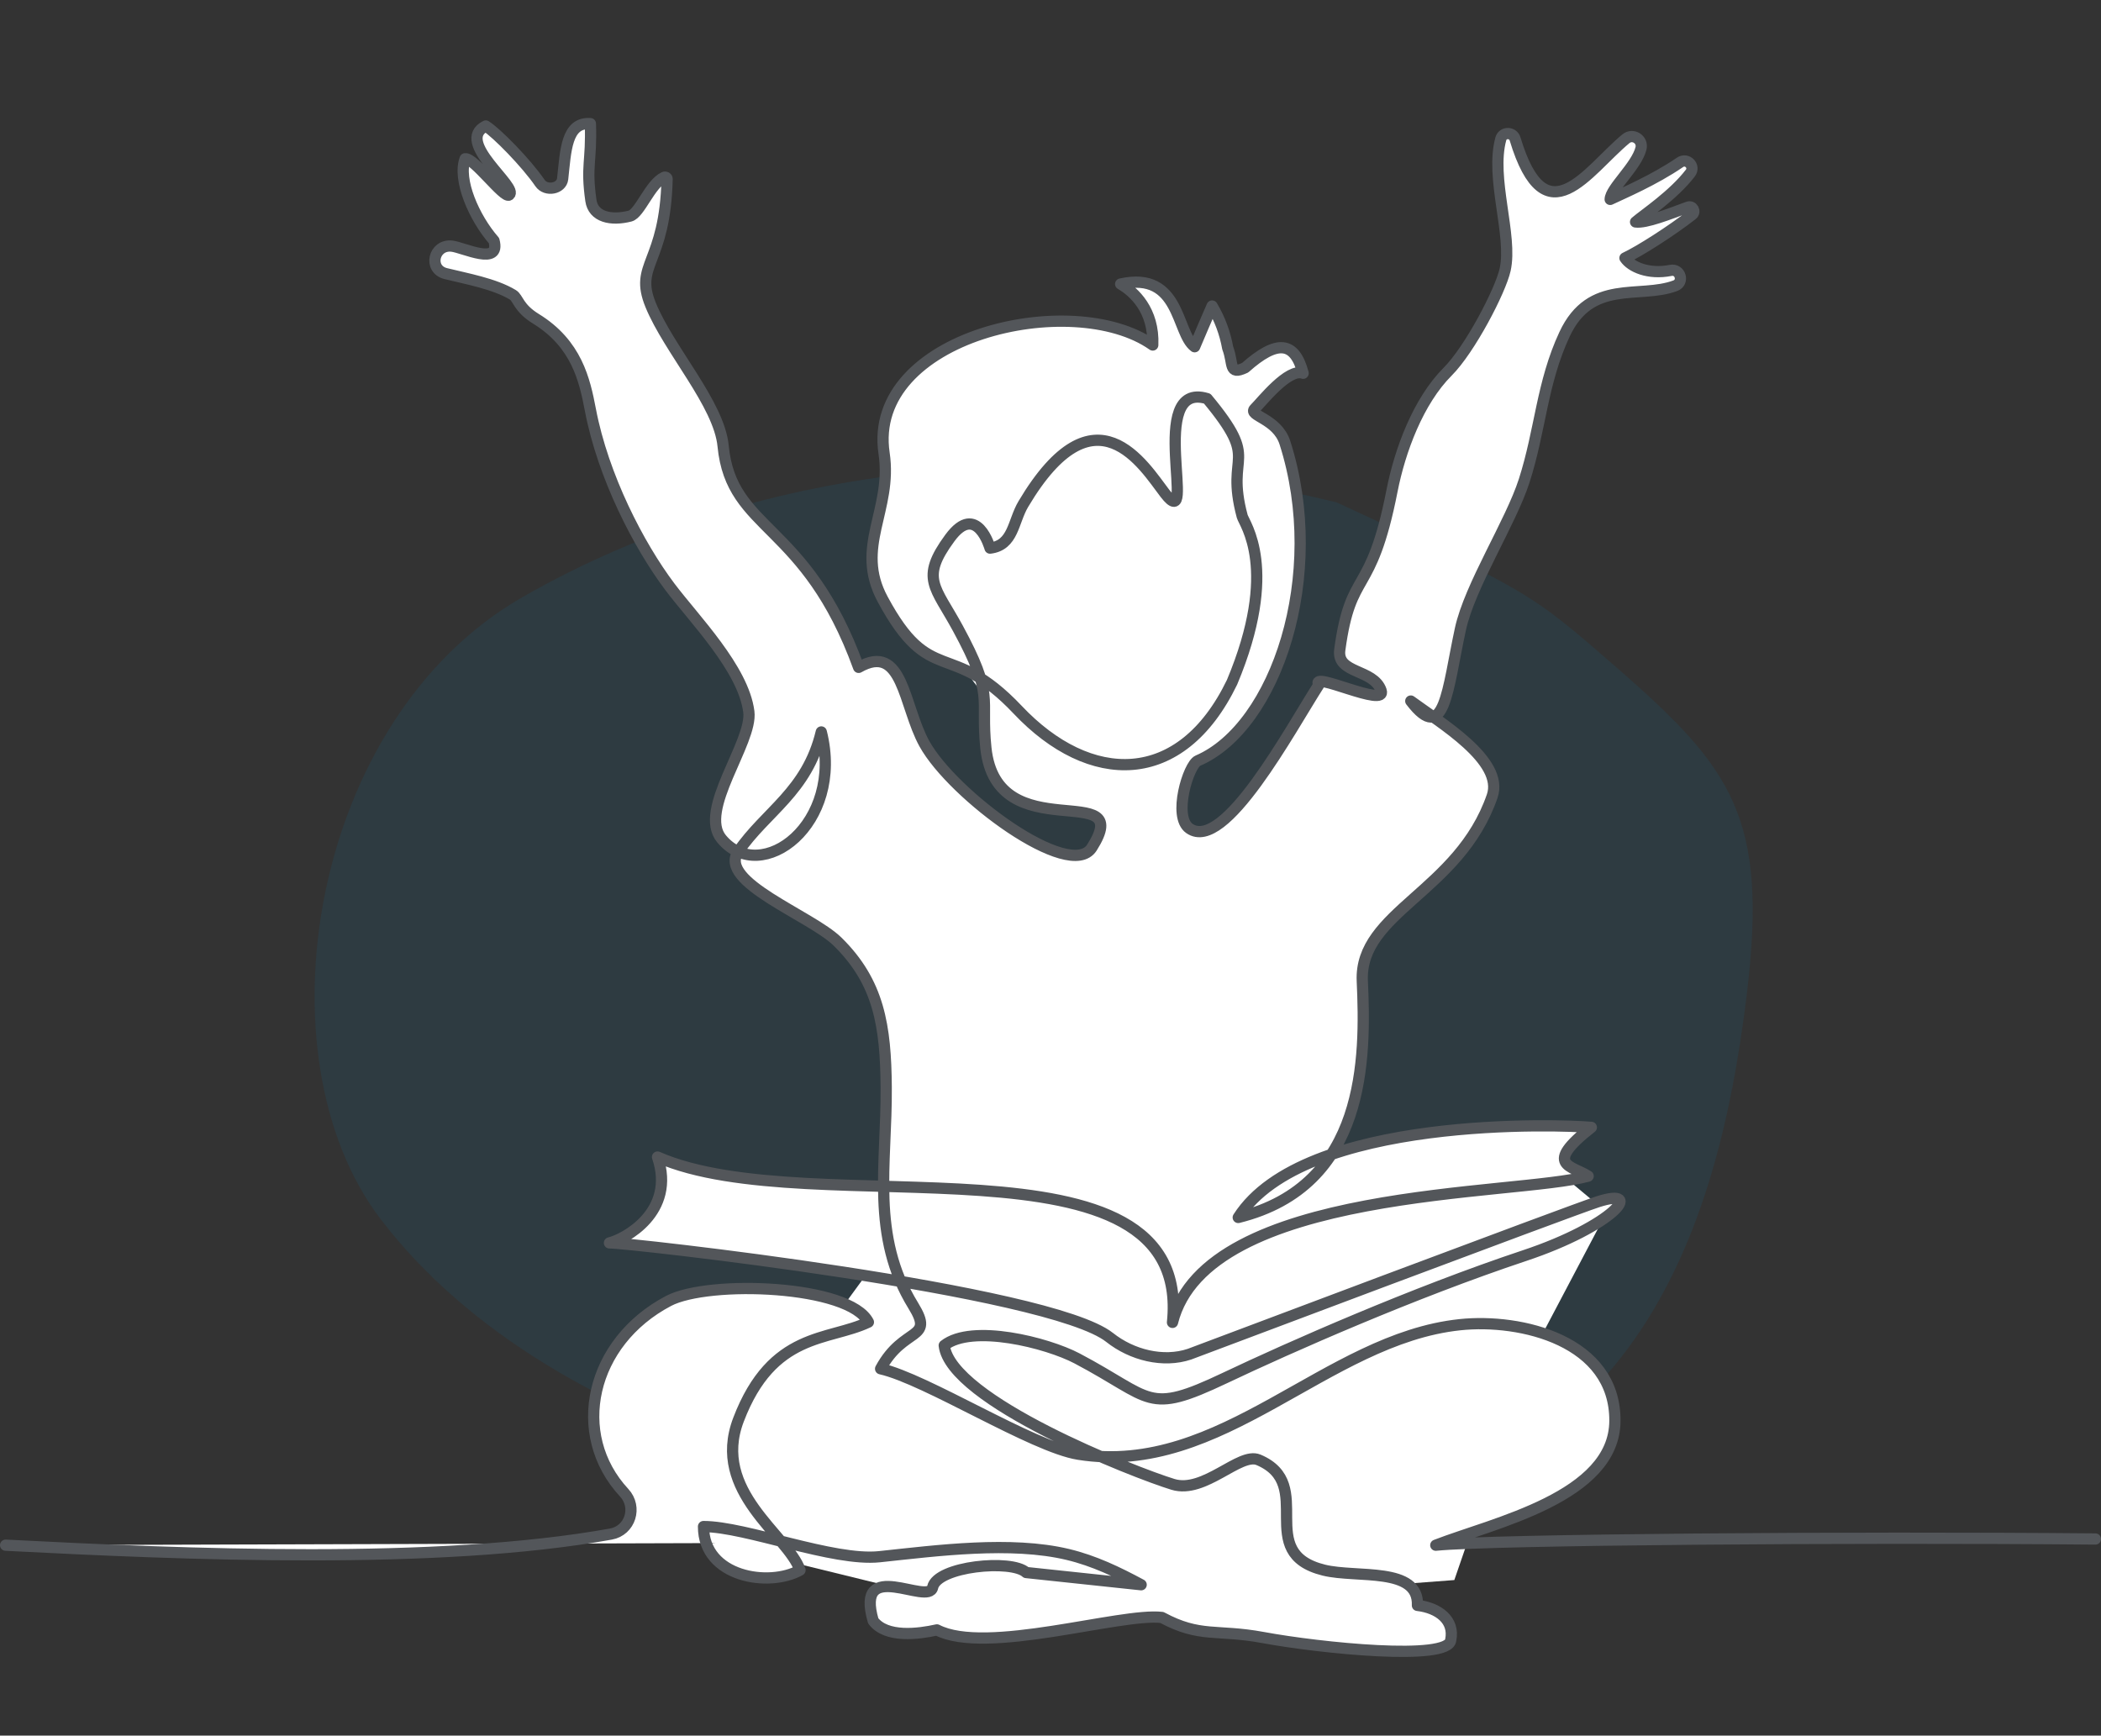 <?xml version="1.0" encoding="UTF-8"?>
<svg width="374px" height="309px" viewBox="0 0 374 309" version="1.1" xmlns="http://www.w3.org/2000/svg" xmlns:xlink="http://www.w3.org/1999/xlink">
    <rect x="0" y="0" width="374" height="309" fill="#333333" stroke="none"/>
    <title>Group 32</title>
    <g id="Page-1" stroke="none" stroke-width="1" fill="none" fill-rule="evenodd">
        <g id="Impact-Design" transform="translate(-613, -3012)">
            <g id="Group-32" transform="translate(614, 3012)">
                <g id="Group-30" transform="translate(0, 22)">
                    <path d="M91.964,84.336 C54.143,106.045 44.609,166.101 66.773,195.076 C97.749,235.572 165.238,251.159 223.566,248.762 C287.773,246.125 304.397,200.928 309.954,155 C313.75,123.627 307.459,114.882 287.005,97.045 C271.333,83.379 271.333,83.379 236.952,67.444 C188.235,55.501 135.023,59.619 91.964,84.336 Z" id="Fill-1-Copy-3" fill-opacity="0.107" fill="#007DBA"></path>
                    <polygon id="Path-6" fill="#FFFFFF" points="171.98 52.99 161.043 77.96 171.98 98.934 185.597 116.912 199.477 121.406 194.435 146.277 147.812 101.93 134.401 113.171 130.054 127.898 137.641 134.89 167.993 149.872 158.092 186.327 154.016 195.316 154.016 203.805 147.812 212.295 124.878 223.781 122 251.747 171.98 264 230.475 261.389 257.884 259.309 271.841 218.787 285 193.818 271.841 182.831 215.232 186.327 206.374 127.898 206.374 116.912 219.134 103.928 227.394 79.957 223.947 59.982 215.232 45"></polygon>
                    <path d="M372,252 C328.555,251.6 264.515,252.094 254.586,253.103 C264.802,249.132 286.408,244.556 286.472,230.96 C286.539,216.684 269.75,212.703 258.898,213.845 C235.004,216.358 216.513,241.01 190.966,236.905 C182.777,235.589 163.89,223.527 155.758,221.693 C159.87,214.062 165.428,216.722 161.577,210.462 C153.934,198.037 156.866,185.299 156.754,171.544 C156.666,160.668 155.476,152.907 148.101,145.652 C143.357,140.985 126.71,135.036 130.405,129.635 C135.313,122.465 142.652,118.94 145.197,108.314 C149.34,124.701 134.508,135.835 127.445,127.342 C123.202,122.24 132.997,110.185 132.3,104.716 C131.322,97.053 122.567,88.22 118.249,82.477 C112.709,75.108 106.358,62.852 104.093,50.963 C103.077,45.632 101.645,39.209 94.39,34.75 C91.262,32.828 91.241,31.065 90.309,30.499 C87.015,28.499 81.988,27.617 78.347,26.711 C75.188,25.925 76.168,21.465 79.432,21.821 C81.478,22.044 88.162,25.426 86.939,20.844 C83.398,16.798 80.41,9.973 81.802,6.265 C83.337,6.045 88.706,13.367 89.629,12.721 C91.51,11.407 79.81,3.227 85.471,0.433 C87.437,1.668 92.697,7.036 95.126,10.59 C96.183,12.136 98.958,11.626 99.157,9.845 C99.71,4.901 99.777,-0.305 104.094,0.014 C104.325,6.895 103.296,7.39 104.185,13.69 C104.603,16.66 107.791,17.328 111.155,16.47 C112.902,16.025 114.708,10.715 117.232,9.564 C117.469,9.456 117.756,9.624 117.751,9.852 C117.402,25.009 111.837,24.984 114.824,32.299 C118.093,40.302 126.997,49.901 127.722,57.402 C129.197,72.664 142.409,70.777 151.847,96.818 C159.775,92.289 159.806,103.619 163.549,110.404 C168.608,119.574 189.501,135.008 193.372,128.897 C201.352,116.299 176.414,129.573 174.497,111.159 C173.539,101.951 176.13,102.062 169.521,89.882 C165.474,82.423 162.746,81.048 168.079,73.796 C172.889,67.256 175.238,75.585 175.238,75.585 C179.416,75.084 179.298,70.881 181.161,67.746 C193.94,46.246 202.622,60.965 206.397,65.871 C212.407,73.682 202.839,45.606 213.894,48.971 C223.572,60.624 217.016,58.327 220.126,69.914 C220.488,71.264 226.782,79.269 218.316,99.464 C209.2,118.314 192.994,117.952 180.16,104.366 C168.104,91.605 164.682,100.592 156.123,84.69 C151.08,75.317 157.887,68.89 156.377,58.7 C153.276,37.773 189.904,29.355 204.204,39.423 C204.457,33.238 200.855,29.939 198.487,28.568 C209.141,26.185 208.364,37.326 211.658,39.732 C212.688,37.29 213.739,34.839 214.766,32.484 C216.138,34.791 217.064,37.281 217.545,39.954 C218.616,42.764 217.657,44.869 220.647,43.47 C226.33,38.41 229.472,38.743 230.97,44.453 C228.329,43.483 223.674,49.459 222.346,50.773 C221.086,52.021 226.342,52.479 227.731,56.824 C235.267,80.387 226.142,107.445 212.247,113.423 C210.539,114.159 207.722,123.397 210.737,125.501 C216.962,129.842 228.668,107.857 233.765,99.931 C232.068,97.276 245.974,104.18 244.849,100.924 C243.505,97.041 236.915,98.018 237.494,93.702 C239.464,79.032 243.014,84.647 246.789,65.399 C248.205,58.175 251.469,49.398 256.698,44.17 C260.662,40.207 266.1,29.764 266.932,26.01 C268.284,19.916 264.249,9.707 266.163,2.722 C266.511,1.453 268.32,1.475 268.7,2.734 C274.141,20.758 281.609,8.352 288.422,2.709 C289.672,1.674 291.498,2.842 291.112,4.418 C290.335,7.597 285.667,11.547 285.629,13.499 C287.915,12.412 293.441,10.07 298.059,6.907 C299.325,6.04 300.829,7.603 299.894,8.819 C296.877,12.749 291.812,16.097 290.148,17.518 C291.996,17.763 296.109,16.111 299.47,14.88 C300.306,14.574 300.916,15.681 300.215,16.229 C296.6,19.055 290.878,22.718 288.261,23.934 C289.314,25.513 292.432,26.923 296.396,26.14 C298.122,25.798 298.861,28.256 297.212,28.872 C290.815,31.262 282.167,27.514 277.502,37.521 C273.46,46.192 273.234,54.515 270.33,63.561 C267.92,71.069 260.643,82.277 258.963,90.025 C256.647,100.709 256.174,110.737 250.133,102.811 C255.354,106.661 266.819,113.397 264.626,119.745 C258.736,136.796 240.944,140.349 241.504,152.674 C242.123,166.305 242.259,189.093 219.42,194.754 C231.123,176.45 277.293,178.249 282.274,178.714 C273.592,185.507 278.815,185.509 281.708,187.395 C268.876,190.964 213.757,189.281 207.717,213.435 C211.387,177.959 143.542,196.075 116.047,183.998 C119.381,193.81 110.126,198.662 107.49,199.283 C110.145,199.168 185.817,207.619 196.518,216.111 C200.501,219.272 206.061,220.655 210.737,219.096 C210.794,219.078 278.756,193.461 283.445,191.955 C291.967,189.218 286.238,196.264 270.383,201.547 C250.63,208.13 228.688,217.809 217.032,223.344 C203.015,230 204.32,227.022 190.729,219.851 C185.395,217.036 172.015,213.658 167.083,217.542 C168.179,227.343 200.983,240.195 207.797,242.274 C213.404,243.986 219.681,236.497 223.023,237.904 C233.482,242.307 222.018,254.423 234.656,257.542 C240.521,258.99 251.602,256.883 251.319,263.819 C255.041,264.261 257.975,266.423 257.242,269.993 C256.876,273.75 234,271.424 223.819,269.539 C215.58,268.014 212.651,269.641 205.83,265.969 C198.476,265.098 174.497,272.712 165.778,268.183 C162.536,268.91 156.754,269.668 154.442,266.565 C151.117,255.081 164.309,263.986 165.022,260.6 C165.814,256.837 179.097,255.552 181.669,257.969 L202.137,260.143 C197.992,257.911 193.774,255.875 189.073,254.75 C178.967,252.333 165.848,254.055 155.563,255.151 C147.304,256.031 131.783,249.783 124.232,249.783 C124.232,258.84 135.907,260.623 141.413,257.542 C139.263,251.307 125.558,243.583 130.465,230.751 C136.484,215.014 146.466,216.778 153.584,213.39 C150.258,206.78 125.18,205.842 118.008,209.616 C104.082,216.943 100.437,233.35 110.109,243.764 C112.491,246.328 111.192,250.503 107.748,251.123 C76.904,256.675 32,254.75 0,253.103" id="Stroke-1" stroke="#53565A" stroke-width="2" fill="#FFFFFF" stroke-linecap="round" stroke-linejoin="round"></path>
                </g>
                <rect id="Rectangle-Copy" x="0" y="0" width="373" height="309"></rect>
            </g>
        </g>
    </g>
</svg>